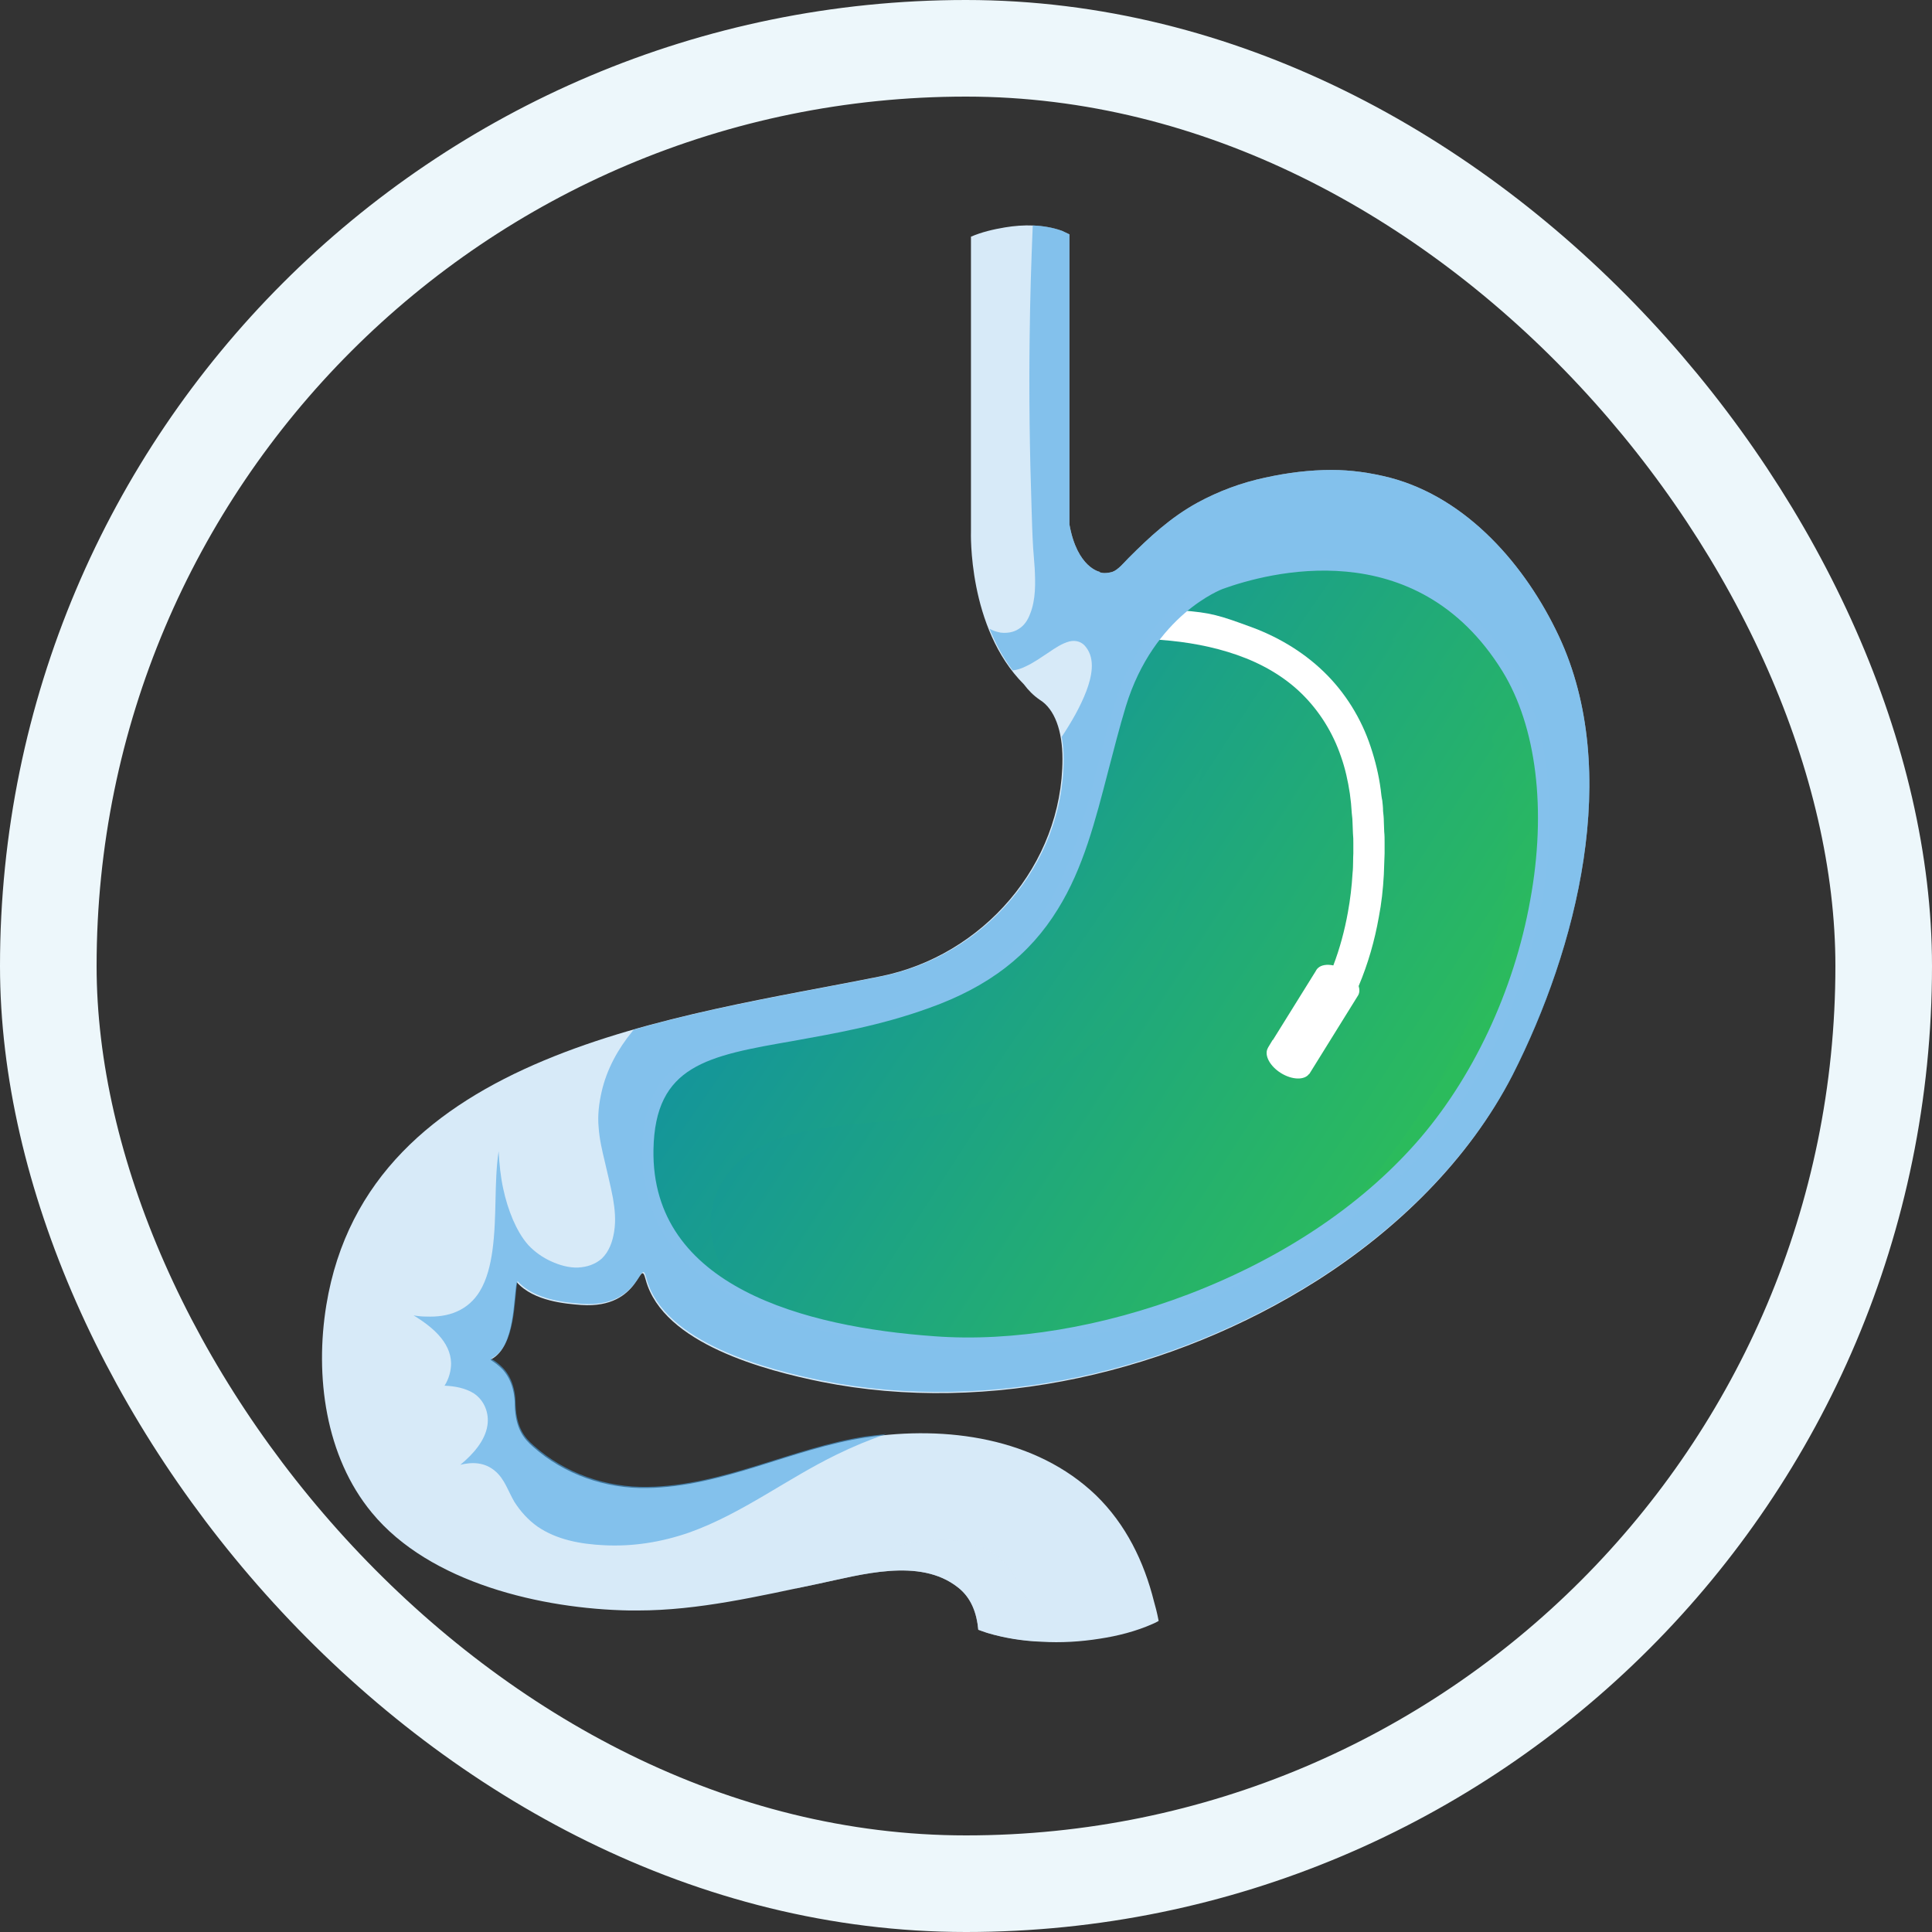 <svg width="60" height="60" viewBox="0 0 60 60" fill="none" xmlns="http://www.w3.org/2000/svg">
<rect x="0" y="0" width="60" height="60" fill="#333333" stroke="none"/>
<path d="M48.41 19.753C47.39 17.581 45.579 15.47 43.168 14.835C42.556 14.679 41.956 14.595 41.357 14.595C40.673 14.595 39.989 14.679 39.282 14.835C38.55 14.991 37.842 15.255 37.183 15.614C36.355 16.07 35.707 16.67 35.048 17.33C34.916 17.462 34.724 17.701 34.544 17.761C34.46 17.785 34.376 17.797 34.304 17.797C34.244 17.797 34.196 17.785 34.148 17.773L34.16 17.761C34.16 17.761 33.452 17.641 33.212 16.286V7.278C33.14 7.242 33.056 7.206 32.984 7.17C32.409 6.966 31.785 6.966 31.209 7.062C30.849 7.122 30.49 7.206 30.154 7.35V16.502C30.154 16.502 30.046 19.501 31.797 21.252C31.941 21.444 32.097 21.6 32.289 21.732C32.757 22.019 32.996 22.703 32.996 23.567C32.996 26.865 30.514 29.684 27.347 30.32C21.11 31.579 11.43 32.635 10.135 40.527C9.775 42.722 10.099 45.229 11.55 46.98C13.349 49.163 16.828 49.967 19.551 50.015C19.634 50.015 19.718 50.015 19.802 50.015C21.698 50.015 23.557 49.571 25.404 49.187C26.723 48.911 28.558 48.359 29.746 49.295C30.166 49.619 30.334 50.099 30.382 50.614C30.478 50.651 30.562 50.675 30.658 50.71C31.209 50.878 31.773 50.962 32.349 50.986C32.949 51.022 33.56 50.986 34.16 50.89C34.712 50.806 35.276 50.663 35.791 50.435C35.851 50.411 35.923 50.375 35.983 50.339C35.935 50.087 35.875 49.859 35.839 49.739C35.527 48.491 34.964 47.34 34.04 46.44C32.169 44.641 29.374 44.269 26.903 44.641H26.891C24.588 44.989 22.453 46.176 20.09 46.212C18.807 46.236 17.523 45.793 16.552 44.929C16.276 44.689 16.012 44.377 15.988 43.658C15.988 43.022 15.748 42.638 15.508 42.434C15.4 42.338 15.305 42.278 15.232 42.23L15.268 42.206C16 41.81 15.94 40.347 16.048 39.819C16.576 40.419 17.596 40.491 18.051 40.527C19.946 40.659 19.85 38.968 20.054 39.747C20.594 41.739 23.797 42.566 25.512 42.914C30.741 43.958 36.439 42.602 40.901 39.771C43.384 38.188 45.615 36.029 46.97 33.39C48.961 29.468 50.389 23.974 48.41 19.753Z" fill="#D7EAF8"/>
<path opacity="0.6" d="M48.41 19.752C47.39 17.581 45.579 15.47 43.168 14.835C42.556 14.679 41.956 14.595 41.357 14.595C40.673 14.595 39.989 14.679 39.282 14.835C38.55 14.991 37.842 15.255 37.183 15.614C36.355 16.07 35.707 16.67 35.048 17.329C34.916 17.462 34.724 17.701 34.544 17.761C34.46 17.785 34.376 17.797 34.304 17.797C34.244 17.797 34.196 17.785 34.148 17.773L34.16 17.761C34.16 17.761 33.452 17.641 33.212 16.286V7.278C33.141 7.242 33.057 7.206 32.985 7.17C32.697 7.062 32.385 7.014 32.073 7.002C32.025 8.154 31.989 9.305 31.977 10.457C31.953 12.244 31.977 14.019 32.037 15.806C32.049 16.214 32.061 16.61 32.085 17.018C32.097 17.222 32.121 17.425 32.133 17.641C32.157 18.109 32.169 18.625 31.989 19.069C31.917 19.261 31.809 19.429 31.629 19.537C31.461 19.645 31.257 19.669 31.066 19.645C30.945 19.62 30.826 19.584 30.73 19.524C30.91 19.968 31.137 20.412 31.449 20.82C31.581 20.808 31.725 20.76 31.845 20.7C32.109 20.58 32.337 20.412 32.577 20.256C32.769 20.124 32.985 19.98 33.212 19.92C33.416 19.872 33.608 19.932 33.728 20.1C34.028 20.484 33.896 21.036 33.74 21.456C33.548 21.959 33.273 22.427 32.973 22.883C33.009 23.087 33.033 23.315 33.033 23.567C33.033 26.865 30.55 29.684 27.383 30.32C25.08 30.787 22.321 31.219 19.683 31.975C19.671 31.999 19.647 32.011 19.635 32.035C19.191 32.575 18.843 33.21 18.687 33.894C18.603 34.254 18.555 34.638 18.591 35.01C18.615 35.369 18.699 35.729 18.783 36.077C18.867 36.449 18.963 36.821 19.035 37.205C19.095 37.552 19.131 37.9 19.071 38.26C19.023 38.56 18.915 38.872 18.687 39.088C18.483 39.268 18.219 39.352 17.955 39.364C17.668 39.376 17.38 39.292 17.116 39.172C16.852 39.052 16.612 38.884 16.408 38.668C16.204 38.44 16.048 38.152 15.928 37.876C15.796 37.564 15.7 37.252 15.628 36.917C15.544 36.533 15.508 36.149 15.485 35.753C15.412 36.245 15.4 36.761 15.389 37.252C15.377 37.78 15.365 38.308 15.293 38.836C15.233 39.268 15.125 39.735 14.897 40.107C14.729 40.383 14.489 40.599 14.189 40.731C13.889 40.863 13.565 40.899 13.242 40.887C13.11 40.887 12.978 40.875 12.846 40.851C13.373 41.175 13.997 41.654 14.009 42.338C14.009 42.578 13.937 42.83 13.805 43.034C14.117 43.046 14.453 43.106 14.717 43.274C15.041 43.49 15.197 43.886 15.137 44.269C15.065 44.749 14.681 45.169 14.321 45.469C14.309 45.481 14.297 45.493 14.285 45.493C14.669 45.397 15.053 45.409 15.377 45.685C15.676 45.937 15.784 46.32 15.976 46.644C16.168 46.944 16.408 47.208 16.696 47.412C17.296 47.82 18.027 47.952 18.747 47.988C19.659 48.036 20.546 47.892 21.41 47.592C23.053 47.004 24.433 45.925 25.992 45.169C26.483 44.929 26.999 44.713 27.527 44.533C27.323 44.557 27.131 44.581 26.927 44.605H26.915C24.612 44.953 22.477 46.141 20.114 46.176C18.831 46.2 17.548 45.757 16.576 44.893C16.3 44.653 16.036 44.341 16.012 43.622C16.012 42.986 15.772 42.602 15.533 42.398C15.425 42.302 15.329 42.242 15.257 42.194L15.293 42.17C16.024 41.775 15.964 40.311 16.072 39.783C16.6 40.383 17.619 40.455 18.075 40.491C19.971 40.623 19.875 38.932 20.078 39.711C20.618 41.703 23.821 42.53 25.536 42.878C30.766 43.922 36.463 42.566 40.925 39.735C43.408 38.152 45.639 35.993 46.994 33.354C48.961 29.468 50.389 23.974 48.41 19.752Z" fill="#4CA5E5"/>
<path opacity="0.6" d="M31.929 49.871C31.701 49.139 31.305 48.444 30.597 48.096C30.13 47.868 29.578 47.796 29.062 47.82C28.426 47.844 27.803 48.012 27.215 48.24C26.795 48.408 26.387 48.611 25.979 48.779C25.608 48.935 25.236 49.091 24.864 49.259C24.816 49.283 24.768 49.307 24.72 49.331C24.948 49.283 25.176 49.235 25.404 49.187C26.723 48.911 28.558 48.36 29.746 49.295C30.166 49.619 30.333 50.099 30.381 50.615C30.477 50.651 30.561 50.675 30.657 50.711C31.149 50.854 31.665 50.938 32.181 50.974C32.109 50.591 32.037 50.219 31.929 49.871Z" fill="#D7EAF8"/>
<path fill-rule="evenodd" clip-rule="evenodd" d="M29.014 41.727C29.362 41.751 29.71 41.763 30.069 41.763C32.264 41.763 34.687 41.283 36.978 40.419C39.893 39.316 42.364 37.672 44.115 35.681C45.89 33.666 47.21 30.884 47.725 28.029C48.241 25.174 47.917 22.523 46.826 20.76C44.043 16.274 39.281 17.593 37.89 18.109C37.854 18.121 35.647 18.937 34.747 21.9C34.573 22.473 34.425 23.046 34.282 23.604C34.257 23.7 34.232 23.796 34.208 23.891L34.207 23.891C33.404 27.021 32.708 29.732 28.786 31.135C27.275 31.675 25.871 31.927 24.624 32.143L24.571 32.152C23.274 32.376 22.154 32.569 21.373 33.054C20.51 33.57 20.102 34.422 20.078 35.717C20.006 40.131 24.9 41.427 29.014 41.727Z" fill="url(#paint0_linear_504_7140)"/>
<path d="M46.815 20.76C44.248 16.634 39.942 17.378 37.914 18.121C37.914 18.121 35.708 18.901 34.796 21.887C33.608 25.798 33.572 29.444 28.799 31.147C24.025 32.85 20.186 31.651 20.115 35.705C20.079 37.888 21.242 39.34 23.089 40.287C22.514 39.675 22.082 38.872 22.07 38.032C22.046 37.061 22.621 36.185 23.449 35.705C24.289 35.213 25.284 35.057 26.232 34.938C27.203 34.83 28.199 34.806 29.171 34.626C31.473 34.218 33.596 33.006 35.108 31.231C35.875 30.32 36.343 29.24 36.607 28.077C36.859 26.973 36.943 25.846 37.147 24.742C37.327 23.735 37.615 22.703 38.154 21.816C38.706 20.928 39.522 20.268 40.529 19.956C41.585 19.62 42.784 19.633 43.792 20.1C44.608 20.472 45.303 21.132 45.783 21.887C46.767 23.435 46.934 25.39 46.779 27.177C46.611 29.084 46.023 30.907 45.195 32.623C44.212 34.638 42.868 36.473 41.249 38.032C41.081 38.188 40.913 38.344 40.745 38.5C42.005 37.684 43.156 36.737 44.128 35.645C47.81 31.435 49.105 24.442 46.815 20.76Z" fill="url(#paint1_linear_504_7140)"/>
<path fill-rule="evenodd" clip-rule="evenodd" d="M35.891 19.864C35.941 19.866 35.992 19.869 36.043 19.872C36.859 19.932 37.663 20.076 38.418 20.34C39.174 20.604 39.87 21 40.421 21.539C40.973 22.079 41.393 22.751 41.645 23.494C41.777 23.866 41.861 24.25 41.921 24.646C41.927 24.694 41.933 24.745 41.939 24.796L41.939 24.796C41.945 24.847 41.951 24.898 41.957 24.946C41.963 24.995 41.966 25.048 41.969 25.102L41.969 25.102L41.969 25.102V25.102L41.969 25.102V25.102V25.102V25.102V25.102V25.102C41.972 25.153 41.975 25.205 41.981 25.258L41.984 25.287C41.995 25.383 42.005 25.472 42.005 25.57L42.017 25.881C42.029 25.989 42.029 26.085 42.029 26.193V26.505C42.024 26.587 42.023 26.668 42.022 26.75C42.02 26.872 42.019 26.995 42.005 27.117C41.981 27.525 41.933 27.933 41.861 28.328C41.759 28.896 41.61 29.451 41.408 29.982C41.214 29.941 41.036 29.967 40.935 30.06C40.913 30.079 40.894 30.101 40.878 30.127C40.878 30.133 40.875 30.136 40.872 30.139C40.869 30.142 40.866 30.145 40.866 30.151L39.532 32.296L39.522 32.298L39.378 32.538L39.38 32.539L39.38 32.54L39.376 32.546L39.367 32.562L39.367 32.562C39.26 32.778 39.439 33.113 39.782 33.326C40.129 33.541 40.515 33.55 40.656 33.35L40.662 33.354L40.662 33.353L40.662 33.353L42.173 30.919L42.177 30.913L42.18 30.907L42.183 30.902C42.225 30.821 42.226 30.724 42.194 30.623C42.486 29.932 42.691 29.212 42.82 28.484C42.904 28.052 42.952 27.608 42.976 27.165C42.982 27.057 42.985 26.946 42.988 26.835C42.991 26.724 42.994 26.613 43 26.505V26.169C43 26.049 43 25.941 42.988 25.833L42.976 25.509C42.976 25.401 42.964 25.294 42.952 25.186C42.952 25.078 42.94 24.97 42.928 24.862L42.928 24.862C42.906 24.764 42.894 24.655 42.883 24.555L42.883 24.555V24.555L42.88 24.526C42.82 24.07 42.712 23.626 42.568 23.195C42.28 22.319 41.777 21.503 41.105 20.856C40.433 20.208 39.618 19.74 38.766 19.44C37.914 19.128 37.591 19.02 36.703 18.96C36.666 18.957 36.637 18.955 36.614 18.953C36.646 18.948 36.613 18.944 36.582 18.942L36.577 18.949C36.587 18.95 36.599 18.951 36.614 18.953C36.605 18.954 36.591 18.955 36.571 18.956L35.891 19.864Z" fill="white"/>
<path d="M30.07 41.895C29.71 41.895 29.35 41.883 29.014 41.858C23.017 41.415 19.886 39.292 19.946 35.693C19.994 32.779 21.925 32.443 24.6 31.975C25.836 31.759 27.239 31.519 28.738 30.98C32.601 29.6 33.284 26.925 34.076 23.831C34.244 23.183 34.412 22.511 34.628 21.828C35.551 18.805 37.746 17.989 37.854 17.941C38.682 17.63 40.361 17.162 42.184 17.426C44.199 17.713 45.807 18.805 46.958 20.652C49.285 24.406 48.014 31.447 44.235 35.741C42.46 37.756 39.977 39.4 37.051 40.527C34.724 41.427 32.277 41.895 30.07 41.895ZM37.974 18.289C37.95 18.301 35.839 19.081 34.964 21.936C34.76 22.607 34.592 23.279 34.424 23.915C34.016 25.486 33.644 26.961 32.853 28.233C31.977 29.66 30.706 30.644 28.858 31.303C27.335 31.855 25.908 32.095 24.66 32.323C21.962 32.791 20.342 33.078 20.294 35.705C20.222 39.963 24.996 41.211 29.026 41.499C31.449 41.679 34.244 41.211 36.919 40.191C39.797 39.088 42.232 37.468 43.971 35.501C45.723 33.522 47.018 30.776 47.522 27.957C48.038 25.15 47.714 22.559 46.658 20.844C43.971 16.502 39.342 17.797 37.974 18.289Z" fill="#84C1EC"/>
<rect x="1.5" y="1.5" width="57" height="57" rx="28.5" stroke="#EDF7FB" stroke-width="3"/>
<defs>
<linearGradient id="paint0_linear_504_7140" x1="20.077" y1="17.524" x2="50.486" y2="37.204" gradientUnits="userSpaceOnUse">
<stop stop-color="#0983B8"/>
<stop offset="1" stop-color="#32C64A"/>
</linearGradient>
<linearGradient id="paint1_linear_504_7140" x1="20.114" y1="17.54" x2="49.336" y2="37.658" gradientUnits="userSpaceOnUse">
<stop stop-color="#0983B8"/>
<stop offset="1" stop-color="#32C64A"/>
</linearGradient>
</defs>
</svg>
